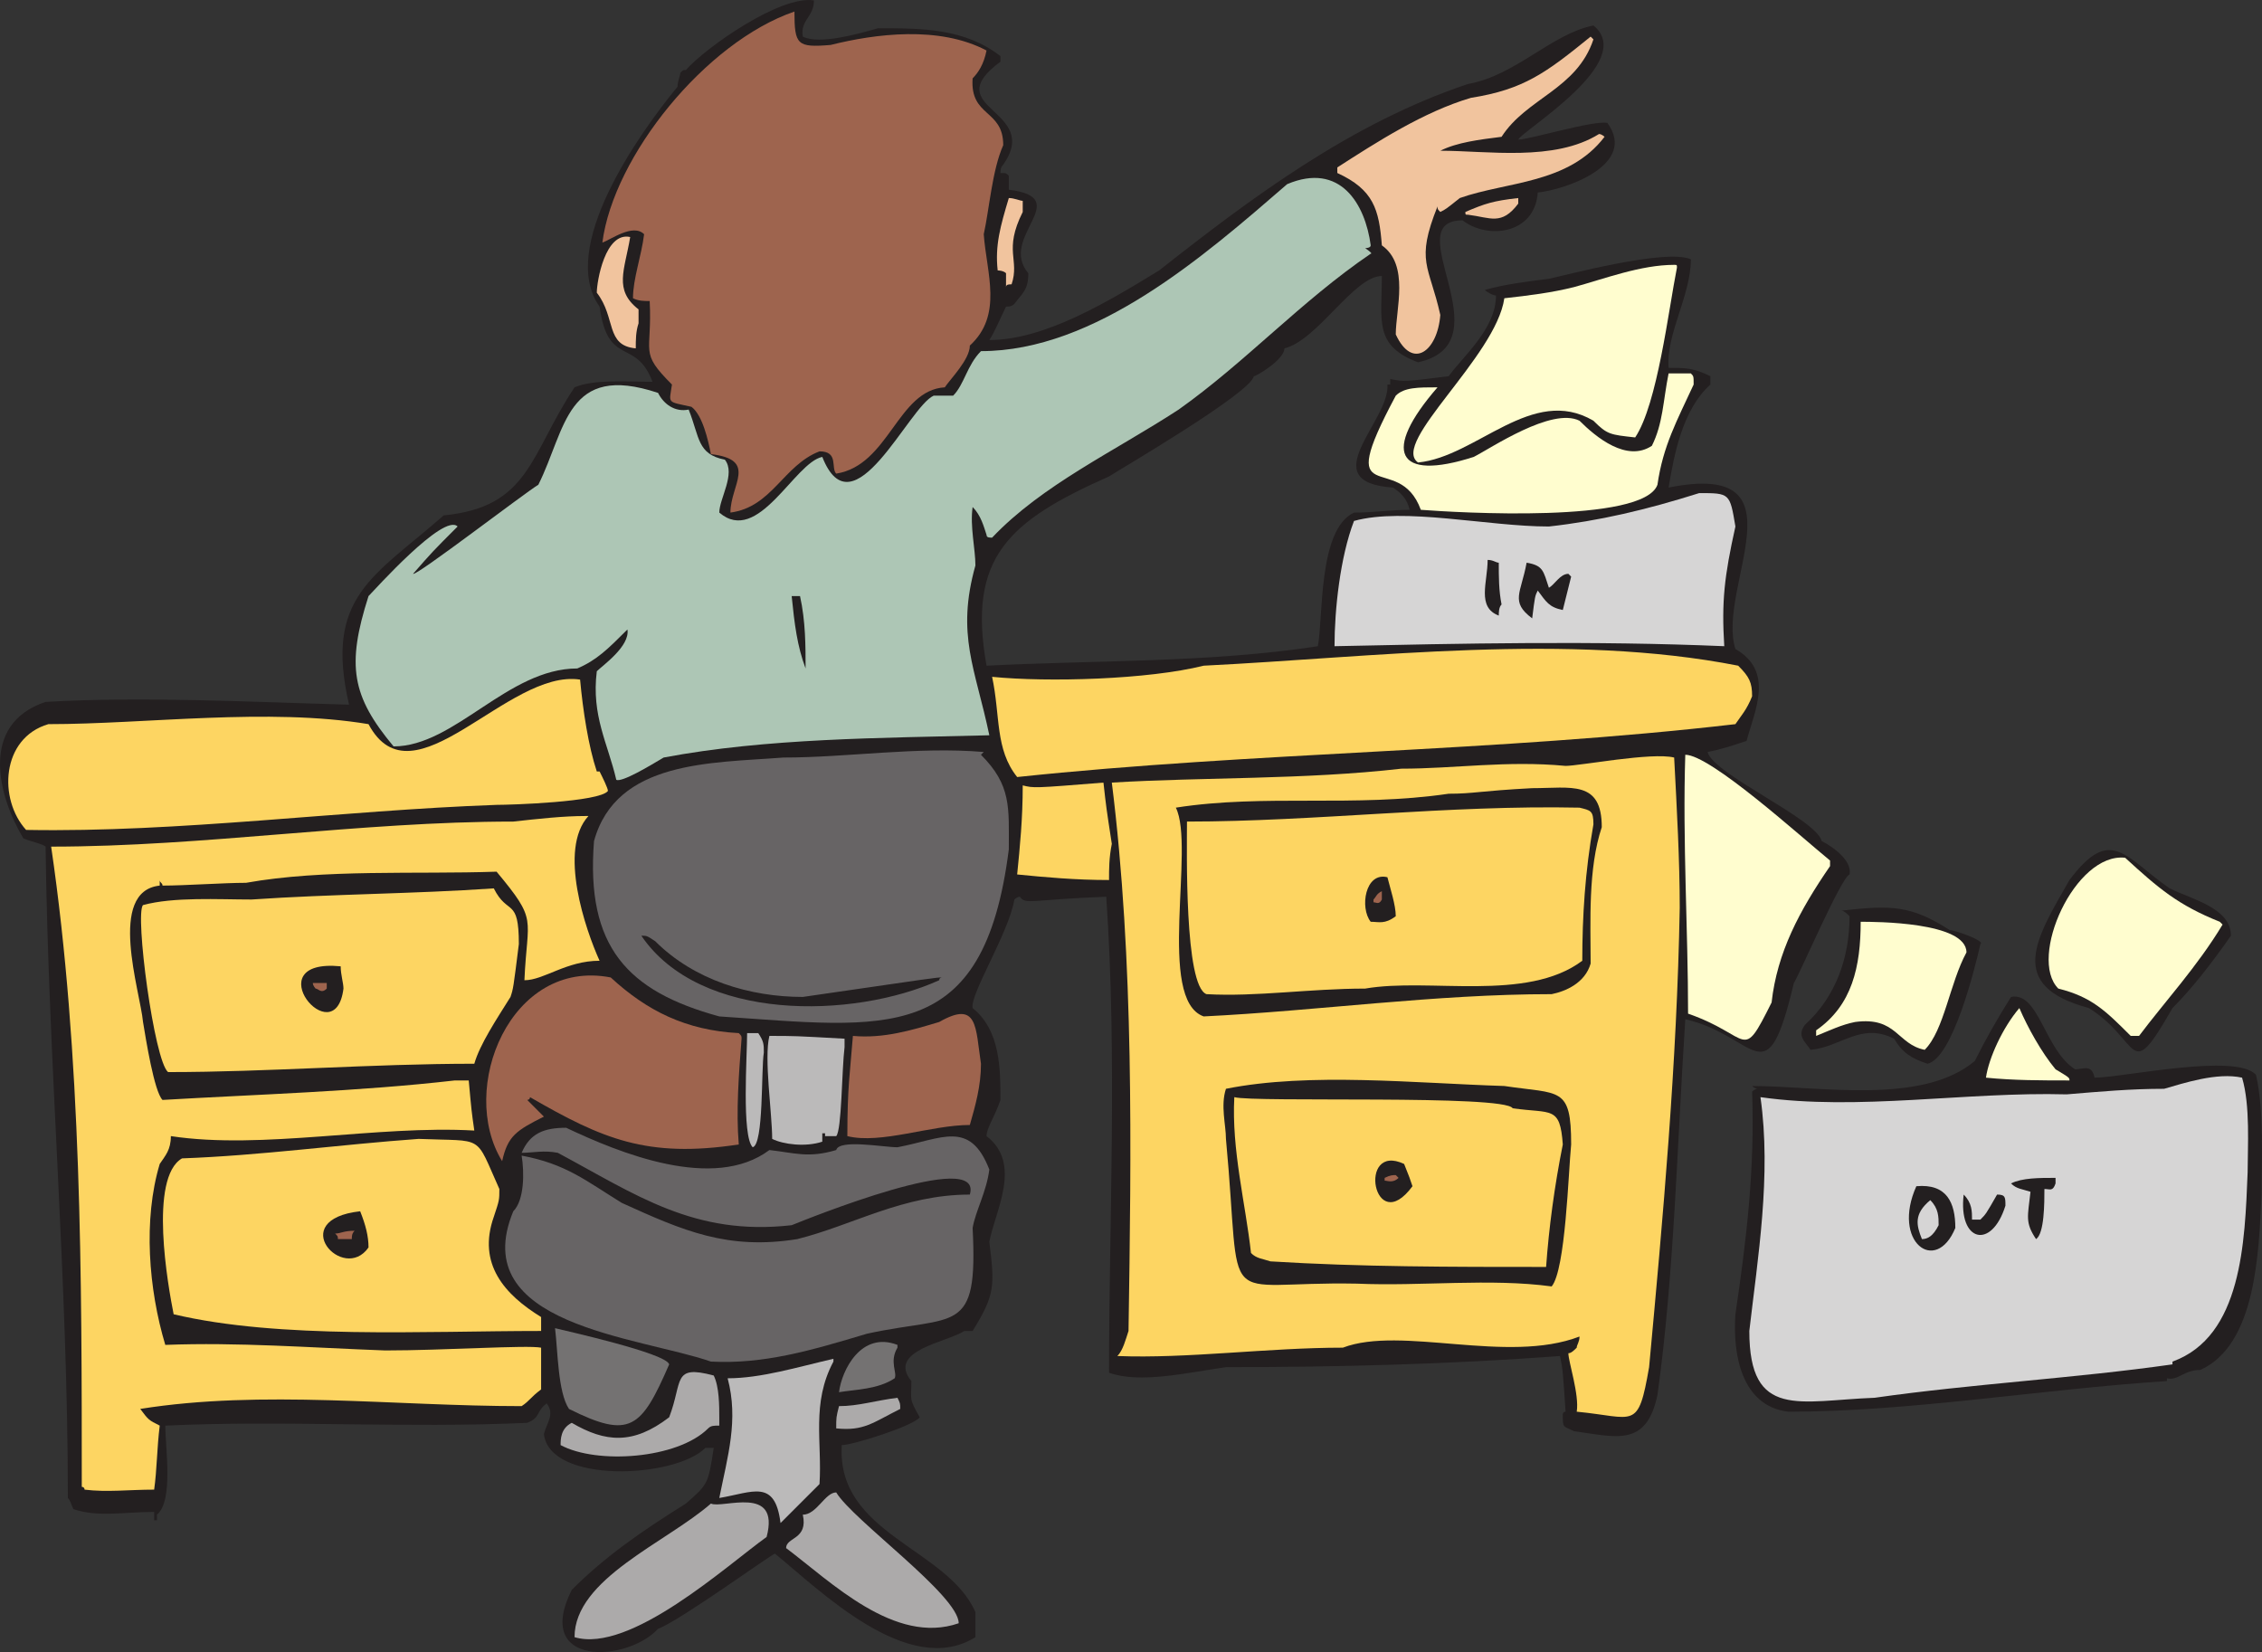 <svg xmlns="http://www.w3.org/2000/svg" width="609.403" height="445.12"><rect width="100%" height="100%" fill="#333333" stroke="none"/><path fill="#231f20" fill-rule="evenodd" d="M609.283 321.86c-.75 15.75-1.5 40.5-16.5 47.25-4.5 0-6 3-9 2.25v.75c-34.5 2.25-69 8.25-102 8.25-12.75-1.5-15-15.75-14.25-26.25 3-20.25 5.25-39 4.5-60 0 0 .75-.75 1.5-.75-.75 0-1.5-.75-1.5-.75 18 0 45.75 5.25 60-6.75 3-6 6-11.25 9.75-17.25 7.5-1.5 9 14.25 17.25 19.5 2.25 0 4.5-1.5 5.25 2.25 7.5 0 38.25-6.75 43.5-.75 2.25 9.75 1.5 23.25 1.5 32.25"/><path fill="#d6d5d5" fill-rule="evenodd" d="M605.533 315.86c-.75 18.75-1.5 44.25-20.25 51v.75c-26.25 3.75-54 5.25-80.25 9-20.25.75-33.75 6-33.75-18 2.25-19.5 6-42 3-63 26.25 3.75 55.5-1.5 82.5-.75 9-.75 17.25-1.5 26.25-1.5 5.25-1.5 14.25-4.5 21-3 2.25 7.5 1.5 18.75 1.5 25.5"/><path fill="#231f20" fill-rule="evenodd" d="M601.033 252.11c-5.25 7.5-10.5 14.25-15.75 19.5-12 21-8.25 9-22.5 0-22.5-6-14.25-18.75-5.25-34.5 11.25-15 15-6 27 2.25 6 3 16.5 5.25 16.5 12.75"/><path fill="#fffdcf" fill-rule="evenodd" d="M598.783 249.11c-6.75 11.25-15.75 21-22.5 30h-2.25c-6.75-6.75-10.5-10.5-19.5-12.75-8.25-8.25 4.5-36.75 18-35.25 9 8.25 14.25 12.75 25.5 17.25l.75.75m-41.25 42c-7.5 0-15 0-22.5-.75.75-5.25 4.5-13.5 9-18.75 2.25 5.25 6 12 9.75 16.5 3.75 2.25 3.75 2.25 3.75 3"/><path fill="#231f20" fill-rule="evenodd" d="M553.783 318.86c-.75 2.25-1.5 1.5-3 1.5 0 3.75 0 12-2.25 13.5-3-4.5-2.25-6-1.5-12.75-2.25-.75-3.75-.75-5.25-2.25 3-1.5 7.5-1.5 12-1.5v1.5m-13.5 6c-3.75 12-12.75 9.75-11.25-3 2.25 2.25 2.25 4.5 2.25 6.75h2.25c1.5-1.5 1.5-1.5 4.5-6.75 2.25 0 2.25.75 2.25 3m-6.75-70.5c-1.5 6.75-7.5 30.75-14.25 32.25-4.5-1.5-6.75-3-9-6.75-9-4.5-14.25 2.25-22.5 3-1.5-2.25-3.75-3.75-1.5-6.75 8.25-7.5 12-18 12-29.25-.75-.75-1.5-1.5-2.25-1.5 13.5-1.5 18.75-1.5 29.25 5.25 1.5 0 9.75 3 8.25 3.75"/><path fill="#fffdcf" fill-rule="evenodd" d="M529.783 256.61c-4.5 8.25-6 21-11.25 26.25-7.5-1.5-7.5-9-18.75-7.5-3.75.75-6.75 2.25-10.5 3.75v-1.5c9.75-6.75 12-17.25 12-29.25 3.75 0 28.5 0 28.5 8.25"/><path fill="#231f20" fill-rule="evenodd" d="M526.783 330.86c-5.25 12.75-17.25 3.75-10.5-11.25 8.25-.75 10.5 4.5 10.5 11.25"/><path fill="#d6d5d5" fill-rule="evenodd" d="M522.283 330.11c-1.5 3-3 3.75-4.5 3.75-1.5-3.75-2.25-6.75 2.25-10.5 2.25 2.25 2.25 4.5 2.25 6.75"/><path fill="#231f20" fill-rule="evenodd" d="M498.283 235.61c-2.25.75-13.5 27-15 29.25-7.5 31.5-9.75 14.25-29.25 9.75-2.25 34.5-3 69-7.5 101.25-3 14.25-11.25 11.25-22.5 9.75-3-1.5-3-.75-3-4.5 0-.75.75-.75.75-.75-.75-11.25-.75-11.25-1.5-15-30 2.25-60.75 3-90 3-10.5 1.5-23.25 4.5-31.5 1.5 0-41.25 2.25-84.75-.75-128.25-20.25.75-21.75 2.25-23.25 0-.75 0-1.5.75-1.5.75-1.5 9-12 25.5-11.25 29.25 7.5 6 7.5 16.5 7.5 24.75-1.5 4.5-3.75 7.5-3.75 9.75 9.75 7.5 2.25 20.25.75 28.5 1.5 12 1.5 14.25-4.5 24h-2.25c-4.5 3-21 5.25-14.25 13.5 0 5.25-.75 4.5 2.25 9.75-1.5 2.25-18 7.5-21 7.5-1.5 24 28.5 27.75 36 45v6.75c-18 11.25-42-12.75-54-22.5-.75 0-25.5 18-31.5 20.25-8.25 9-33.75 10.5-23.25-10.5 9-9 18.75-15.75 30.75-23.25 6-5.25 6-5.25 7.5-15h-2.25c-8.25 8.25-42 9.75-43.5-3.75.75-3 3-5.25.75-8.25-3 2.25-1.5 3.75-5.25 5.25-33 1.5-66-.75-97.5.75 0 6 2.25 20.25-2.25 24v1.5h-.75v-2.25c-8.25 0-15 1.5-21.75-.75-.75-1.5-.75-2.25-1.5-3 0-58.5-5.25-117-6-175.5-.75-.75-4.5-1.5-6-2.25-6.75-11.25-12-30.75 6-36.75 26.25-1.5 54.75 0 81.75.75-6.75-29.25 6.75-34.5 25.5-51 23.25-2.25 23.25-16.5 35.25-34.5 5.25-2.25 14.25-1.5 21-1.5-4.5-12-12-3.75-14.25-20.25-11.25-15.75 10.5-46.5 21-59.25 0-1.5.75-3 .75-3.75.75-.75.75-.75 1.5-.75 5.25-6 25.5-20.25 34.5-18.75 0 4.5-3.75 5.25-3 9.75 4.5 2.25 15-.75 20.25-2.25 12 0 23.25 0 33 7.5v1.5c-17.25 12.75 11.25 12.75.75 27.75-.75.75-.75 1.5-.75 2.25 1.5 0 1.5 0 2.25.75v3.75c18 2.25-3 12.75 5.25 22.5 0 4.5-1.5 5.25-3.75 8.25-.75.75-1.5.75-2.25.75-1.5 3-3 6.75-4.5 9 15 0 32.25-10.5 45.75-18.75 24.75-19.5 51.75-39.75 83.25-50.25 12.75-2.25 22.5-13.5 33.75-15.75 12 9.75-19.5 28.5-20.25 30.75 3 0 20.25-5.25 24-4.5 8.25 11.25-11.25 18-18.75 18.75-.75 11.25-13.5 12.75-20.25 7.5-18 0 12 33-12 38.25-12-4.5-9.75-11.25-9.75-23.25-7.5 0-17.25 17.25-26.25 19.5 0 3-7.5 7.5-8.25 7.5-.75 4.5-36.75 25.5-39 27-27 12-38.25 21.75-33 51 28.5-1.5 60-.75 89.25-5.25 1.5-7.5 0-31.5 9.75-36 5.25 0 9.75-.75 15-.75-.75-3-2.25-4.5-4.5-6-21.75-1.5-.75-18-1.5-27.75h.75v-1.5c3.75.75 3.75.75 15.75-.75 3.75-5.25 12.75-12.75 12.75-21.75-.75 0-2.25-.75-3-1.5 5.25-1.5 11.25-2.25 17.25-3 3.75-.75 31.5-8.25 38.25-5.25 0 9.75-6.75 20.25-6 29.25 4.5 0 6.75 0 11.25 2.25v2.25c-7.5 6.75-9.75 18.75-11.25 27.75 37.5-7.5 12.75 27 18 43.5 10.5 6 5.25 16.5 3 24.75-4.5 1.5-6.75 2.25-10.5 3 1.5 6 29.25 18 30.75 24 3 1.5 8.25 5.25 7.5 9"/><path fill="#fffdcf" fill-rule="evenodd" d="M493.033 233.36c-8.25 12-14.25 23.25-15.75 36.75-8.25 16.5-5.25 9-22.5 3 0-22.5-1.5-46.5-.75-69.75 6.75 0 30.75 21.75 39 28.5v1.5"/><path fill="#fdd562" fill-rule="evenodd" d="M472.033 187.61c-1.5 3.75-3 5.25-4.5 7.5-64.5 7.5-129.75 7.5-193.5 14.25-6-7.5-4.5-16.5-6.75-27 15 1.5 42 .75 57-3 45.75-2.25 98.25-9 144 0 3 3 3.75 4.5 3.75 8.25"/><path fill="#d6d5d5" fill-rule="evenodd" d="M467.533 141.86c-3 13.5-3.75 20.25-3 32.25-35.25-1.5-70.5-.75-105 0 0-9.75 1.5-24 5.25-33.75 13.5-3.75 36 1.5 52.5 1.5 13.5-1.5 26.25-4.5 40.5-9 8.25 0 8.25 0 9.75 9"/><path fill="#fffdcf" fill-rule="evenodd" d="M456.283 103.61c-4.5 9.75-8.25 16.5-9.75 27-3.75 10.5-54 7.5-63.75 6.75-6-16.5-24 1.5-6.75-30.75 2.25-2.25 6-2.25 11.25-2.25-15 17.25-11.25 25.5 9.75 18.75 4.5-2.25 21-13.5 28.5-9.75 4.5 4.5 12.75 11.25 19.5 6.75 3-6 3-12 4.5-19.5h6c.75.75.75.75.75 3"/><path fill="#fdd562" fill-rule="evenodd" d="M452.533 244.61c-.75 42-4.5 83.25-8.25 123.75-3 17.25-3.75 13.5-19.5 12 .75-4.5-2.25-13.5-2.25-15.75.75 0 1.5-.75 2.25-1.5 0-.75.75-1.5.75-3-19.5 7.5-48-3-63.75 3-20.25 0-42 3-60.75 2.25 1.5-1.5 2.25-4.5 3-6.75.75-48.75 1.5-99.75-4.5-147.75 24.75-1.5 51.75-.75 78-3.75 14.25 0 28.5-2.25 44.25-.75 3.75 0 23.25-3.75 29.25-2.25.75 14.25 1.5 27.75 1.5 40.5"/><path fill="#fffdcf" fill-rule="evenodd" d="M451.783 72.11c-2.25 11.25-5.25 36.75-11.25 45.75-6.75-.75-7.5-.75-11.25-4.5-16.5-9.75-31.5 9.75-47.25 11.25-7.5-5.25 21-28.5 23.25-44.25 6.75-.75 12.75-1.5 18.75-3 8.25-2.25 18-6 27-6 .75 0 .75 0 .75.75"/><path fill="#f1c49e" fill-rule="evenodd" d="M432.283 36.86c-9.75 12.75-26.25 12-39 16.5-3.75 3-3.75 3-5.25 3.75-.75-.75-.75-.75-.75-1.5-6 15-2.25 15.75.75 29.25-.75 9.75-7.5 15-12 5.25 0-6.75 3.75-18.75-3.75-24-.75-9.75-2.25-15-12-19.5v-1.5c10.5-6.75 23.25-15 36-18.75 14.25-2.25 20.25-6.75 32.25-16.5l.75.75c-4.5 13.5-18 15.75-24.75 26.25-6 .75-12 1.5-16.5 3.75 12.75 0 30.75 3 42.75-4.5.75 0 1.5.75 1.5.75"/><path fill="#231f20" fill-rule="evenodd" d="M431.533 222.86c-3.75 11.25-3 25.5-3 36.75-1.5 5.25-6.75 7.5-10.5 8.25-31.5 0-63 4.5-93.75 6-12.75-4.5-2.25-45.75-7.5-56.25 24-3.75 48 0 73.5-3.75 6.75 0 8.25-.75 22.5-1.5 10.5 0 18.75-2.25 18.75 10.5"/><path fill="#fdd562" fill-rule="evenodd" d="M429.283 222.11c-2.25 12.75-3 24.75-3 36.75-15 11.25-41.25 4.5-58.5 7.5-15 0-29.25 2.25-42.75 1.5-6-2.25-5.25-39-5.25-46.5 34.5 0 70.5-4.5 105.75-3.75 3 .75 3.75.75 3.75 4.5"/><path fill="#231f20" fill-rule="evenodd" d="M423.283 308.36c-.75 7.5-1.5 33.75-5.25 38.25-16.5-2.25-35.25 0-52.5-.75-38.25-.75-30.75 9-35.25-39 0-3.75-1.5-9 0-13.5 22.5-4.5 51-1.5 75-.75 15 2.25 18 0 18 15.75m0-153-2.25 9c-3.75-.75-4.5-2.25-6.75-5.25-.75 1.5-.75 1.5-1.5 7.5-6-4.5-3-6.75-1.5-15 4.5.75 4.5 2.25 6 6.75 1.5-.75 3-3.75 5.25-3.75l.75.75"/><path fill="#fdd562" fill-rule="evenodd" d="M421.033 308.36c-2.25 11.25-3.75 22.5-4.5 33-25.5 0-50.25 0-74.25-1.5-2.25-.75-3.75-.75-5.25-2.25-1.5-13.5-5.25-27.75-4.5-42 5.25 1.5 72.75-.75 75 3 10.5 1.5 12.75-.75 13.5 9.75"/><path fill="#f1c49e" fill-rule="evenodd" d="M409.033 54.86c-4.5 6-7.5 3.75-13.5 3-.75 0-.75 0-.75-.75 5.25-2.25 7.5-3 14.25-3.75v1.5"/><path fill="#231f20" fill-rule="evenodd" d="M404.533 162.86c-.75.75-.75 2.25-.75 3-6-2.25-3-9-3-15 1.5 0 2.25.75 3 .75 0 3.75 0 7.5.75 11.25m-24 156.75c-10.5 14.25-15-12-2.25-6 1.5 3.75 1.5 3.75 2.25 6"/><path fill="#9e644e" fill-rule="evenodd" d="M376.783 317.36c-1.5 1.5-3 .75-3.75.75v-.75c1.5-.75 2.25-.75 3-.75l.75.75"/><path fill="#231f20" fill-rule="evenodd" d="M376.033 246.86c-3 2.25-4.5 1.5-6.75 1.5-3-3.75-1.5-13.5 4.5-12 .75 3 2.25 7.5 2.25 10.5"/><path fill="#9e644e" fill-rule="evenodd" d="M372.283 242.36c-.75 1.5-1.5.75-2.25.75v-.75c.75-.75.75-1.5 2.25-2.25v2.25"/><path fill="#adc6b5" fill-rule="evenodd" d="M369.283 68.36c-18.75 12.75-33.75 29.25-51.75 42-17.25 11.25-36.75 20.25-50.25 34.5-.75 0-1.5 0-1.5-.75-.75-2.25-1.5-5.25-3.75-7.5-.75 5.25.75 11.25.75 15.75-5.25 18.75 0 27.75 3.75 45.75-29.25.75-60 .75-87.75 6-3.75 2.25-11.25 6.75-12.75 6-2.25-9.75-6.75-17.25-5.25-29.25 1.5-1.5 9-6.75 8.25-11.25-5.25 5.25-8.25 8.25-13.5 10.5-18.75 0-33 21-49.5 21-11.25-13.5-12.75-21.75-6.75-40.5 1.5-1.5 20.25-22.5 24-18.75-6.75 6.75-6.75 6.75-12 12.75.75.75 30-21.75 33.75-24 7.5-15 7.5-33 32.25-24.75 1.5 3 4.5 5.25 8.25 4.5 3 7.5 2.25 12 9.75 13.5 3 3.75-1.5 10.5-1.5 14.25 10.5 9 20.25-13.5 27.75-15 8.25 21 23.25-13.5 30-16.5h5.25c3-3 3.75-8.25 7.5-12 30.75 0 60-25.5 82.5-45 14.25-6 21 5.25 22.5 16.5 0 .75-1.5.75-1.5.75s2.25 1.5 1.5 1.5"/><path fill="#fdd562" fill-rule="evenodd" d="M299.533 227.36c-.75 3.75-.75 6.75-.75 9.75-9 0-17.25-.75-24.75-1.5.75-7.5 1.5-15 1.5-24 3 .75 3 .75 21.75-.75.75 6.75.75 6.75 2.25 16.5"/><path fill="#f1c49e" fill-rule="evenodd" d="M275.533 57.11c-5.25 10.5-.75 12.75-3 19.5-.75 0-1.5 0-1.5.75v-3.75c-.75-.75-2.25-.75-2.25-.75-.75-6.75.75-12 3-19.5 1.5 0 3 .75 3.75.75v3"/><path fill="#676465" fill-rule="evenodd" d="M271.783 228.86c-6.75 53.25-33 48-78 45-24.75-6.75-36-18.75-33.75-47.25 6-21.75 31.5-21 51-22.5 17.25 0 36-3 54-1.5l-.75.75c8.25 8.25 7.5 14.25 7.5 25.5"/><path fill="#9e644e" fill-rule="evenodd" d="M270.283 39.11c-3 6.75-3.75 17.25-5.25 24 .75 10.5 5.25 21.75-3.75 30 0 3.75-5.25 9-6.75 11.25-12.75.75-15 21-29.25 23.25-1.5-1.5.75-6-4.5-6-9.75 3.75-12.75 15-24 16.5 0-7.5 7.5-14.25-5.25-15.75-.75-3.75-2.25-10.5-5.25-12.75-6.75-1.5-6-.75-5.25-6-9-9-5.25-8.25-6-22.5-1.5 0-3 0-4.5-.75 0-5.25 2.25-11.25 3-17.25-3-3-9 1.5-11.25 2.25 3-23.25 27.75-54 51.75-62.25 0 9 .75 9.75 9.75 9 12-3 29.25-5.25 42 1.5-.75 3.75-2.25 6-3.75 7.5-.75 10.5 8.25 8.25 8.25 18"/><path fill="#676465" fill-rule="evenodd" d="M266.533 315.11c-.75 6-3.75 11.25-4.5 15.75 1.5 29.25-4.5 23.25-28.5 28.5-15 4.5-27.75 8.25-42 7.5-19.5-6.75-66-9.75-53.25-40.5 3-3 3-10.5 2.25-15 12 2.25 17.25 6.75 27 12.75 16.5 7.5 28.5 12.75 47.25 9.75 15-3.75 28.5-12 46.5-12 3.75-12.75-44.25 6.75-48 8.25-26.25 3-42-8.25-63-19.5-3.75-.75-6.75 0-9.75 0 2.25-5.25 6-6.75 12-6.75 14.25 6.75 39.75 17.25 54.75 6 6.75.75 10.5 2.25 18 0 .75-3 12.75-.75 16.5-.75 12-2.25 19.5-7.5 24.75 6"/><path fill="#9e644e" fill-rule="evenodd" d="M264.283 286.61c0 6-1.5 11.25-3 16.5-10.5 0-24 5.25-33 3 0-13.5.75-17.25 1.5-27 8.25.75 15.75-1.5 23.25-3.75 10.5-6 9.75 1.5 11.25 11.25"/><path fill="#acaaaa" fill-rule="evenodd" d="M258.283 437.36c-17.25 6-34.5-11.25-46.5-20.25 0-3 6-2.25 4.5-9 3.75 0 6-6 9-6 4.5 7.5 33 27.75 33 35.25"/><path fill="#231f20" fill-rule="evenodd" d="M253.033 264.11c-23.25 10.5-64.5 11.25-80.25-12 1.5 0 1.5 0 3.75 1.5 10.5 10.5 25.5 15 39.75 15 36-5.25 36-5.25 37.5-5.25 0 0-.75 0-.75.75"/><path fill="#acaaaa" fill-rule="evenodd" d="M242.533 379.61c-7.5 3.75-9.75 6-17.25 5.25 0-3 0-3 .75-6 5.25 0 9.75-1.5 15.75-2.25.75 1.5.75 1.5.75 3"/><path fill="#747272" fill-rule="evenodd" d="M241.783 363.11c-2.25 3.75 0 6.75-.75 8.25-4.5 3-10.5 3-15 3.75.75-6 6-16.5 15.75-12.75v.75"/><path fill="#bbbaba" fill-rule="evenodd" d="M227.533 282.11c-.75 6-.75 22.5-2.25 24h-3v-.75h-.75v2.25c-4.5 1.5-10.5.75-13.5-.75 0-6.75-2.25-21.75-.75-27.75 6.75 0 6.75 0 20.25.75v2.25m-3 84.75c-6 11.25-3 21.75-3.75 33l-10.5 10.5c-1.5-12-7.5-8.25-16.5-6.75 2.25-11.25 5.25-21 2.25-32.25 9 0 18.75-3 28.5-5.25v.75"/><path fill="#231f20" fill-rule="evenodd" d="M217.033 180.11c-2.25-6-3-12-3.75-19.5h2.25c1.5 6.75 1.5 13.5 1.5 19.5"/><path fill="#acaaaa" fill-rule="evenodd" d="M206.533 414.11c-10.5 7.5-36.75 31.5-51.75 27 0-15.75 24.75-25.5 36.75-36 3 1.5 18.75-5.25 15 9"/><path fill="#bbbaba" fill-rule="evenodd" d="M205.783 283.61c-.75 4.5 0 24.75-3 25.5-3-3-1.5-24.75-1.5-30.75h3c1.5 2.25 1.5 3 1.5 5.25"/><path fill="#9e644e" fill-rule="evenodd" d="M199.783 279.86c-.75 9.75-1.5 19.5-.75 28.5-24.75 3.75-36.75-1.5-56.25-12.75 0 .75-.75.75-.75.75l4.5 4.5c-7.5 3.75-9.75 5.25-11.25 12-12-19.5 2.25-54.75 29.25-49.5 9.75 9 20.25 14.25 34.5 15 .75.75.75.75.75 1.5"/><path fill="#acaaaa" fill-rule="evenodd" d="M193.783 381.86v2.25c-1.5 0-2.25 0-3 .75-8.25 8.25-30 9.75-39.75 4.5 0-1.5 0-4.5 3-6 9 5.25 16.5 6 26.25-1.5 3.75-9.75.75-14.25 12-11.25 1.5 3 1.5 8.25 1.5 11.25"/><path fill="#747272" fill-rule="evenodd" d="M180.283 367.61c-7.5 17.25-10.5 20.25-27 12-3-4.5-3-15.75-3.75-21.75 3 .75 30 6.75 30.75 9.75"/><path fill="#f1c49e" fill-rule="evenodd" d="M172.033 87.11c-.75 2.25-.75 4.5-.75 6.75-8.25-.75-5.25-8.25-10.5-15 0-3 2.25-16.5 9-15-1.5 9-4.5 14.25 2.25 19.5v3.75"/><path fill="#fdd562" fill-rule="evenodd" d="M163.783 213.11c-2.25 3-26.25 3.75-30 3.75-42 1.5-85.5 7.5-126.75 6.75-7.5-8.25-6.75-24.75 6-28.5 26.25 0 59.25-4.5 86.25 0 12 22.5 37.5-15 57-12 .75 8.25 2.25 18 4.5 24.75h.75c.75 1.5 2.25 4.5 2.25 5.25m-2.25 45.75c-9 0-15 5.25-20.25 5.25.75-17.25 3.75-15.75-7.5-29.25-21.75.75-46.5-.75-67.5 3-6 0-16.5.75-22.5.75 0-.75-.75-.75-.75-1.5v1.5c-14.25 1.5-5.25 28.5-4.5 36.75.75 4.5 3 18.75 5.25 21 25.5-1.5 52.5-2.25 78.75-5.25h3.75c.75 8.25.75 8.25 1.5 13.5-26.25-1.5-57 5.25-81.75 1.5 0 3.75-1.5 5.25-3 7.5-4.5 15-3 33.75 1.5 48.75 19.5-.75 39 .75 59.25 1.5 15.75 0 38.25-1.5 42-.75v11.25c-3 2.25-3 3-5.25 4.5-34.5 0-69.75-4.5-102.75.75 2.25 3 2.25 3 5.25 4.5-.75 6-.75 12-1.5 17.25-6.75 0-12.75.75-18.75 0 0-.75-.75-.75-.75-.75 0-56.25 0-116.25-8.25-172.5 41.25 0 83.25-6.75 124.5-6.75 6.75-.75 13.5-1.5 19.5-1.5h.75c-8.25 9-.75 30.75 3 39"/><path fill="#fdd562" fill-rule="evenodd" d="M145.783 358.61c-31.5 0-70.5 2.25-99-4.5-1.5-7.5-6.75-36.75 2.25-42 21-.75 42.75-3.75 63.75-5.25 18 .75 15-1.5 21.75 13.5 0 3 0 3-1.5 7.5-4.5 12.75 3 21 12.75 27v3.75m-6-104.25c-1.5 12-1.5 12-2.25 14.25-3.75 6-8.25 12.75-9.75 18-27.75 0-55.5 2.25-82.5 2.25-3.75-3-9-42.75-6.75-45 8.25-2.25 20.25-1.5 29.25-1.5 21.75-1.5 43.5-1.5 65.25-3 3.75 7.5 6.75 2.25 6.75 15"/><path fill="#231f20" fill-rule="evenodd" d="M99.283 336.11c-6.75 9.75-22.5-7.5-2.25-9.75 1.5 3.75 2.25 6.75 2.25 9.75"/><path fill="#9e644e" fill-rule="evenodd" d="M94.783 333.86h-3.75c0-.75 0-.75-.75-1.5 1.5 0 2.25-.75 5.25-.75-.75.75-.75 1.5-.75 2.25"/><path fill="#231f20" fill-rule="evenodd" d="M92.533 266.36c-2.25 18-24-8.25-.75-6 0 2.25.75 4.5.75 6"/><path fill="#9e644e" fill-rule="evenodd" d="M88.033 266.36c-1.5 1.5-2.25 0-3 0 0 0-.75-.75-.75-1.5h3.75v1.5"/></svg>
